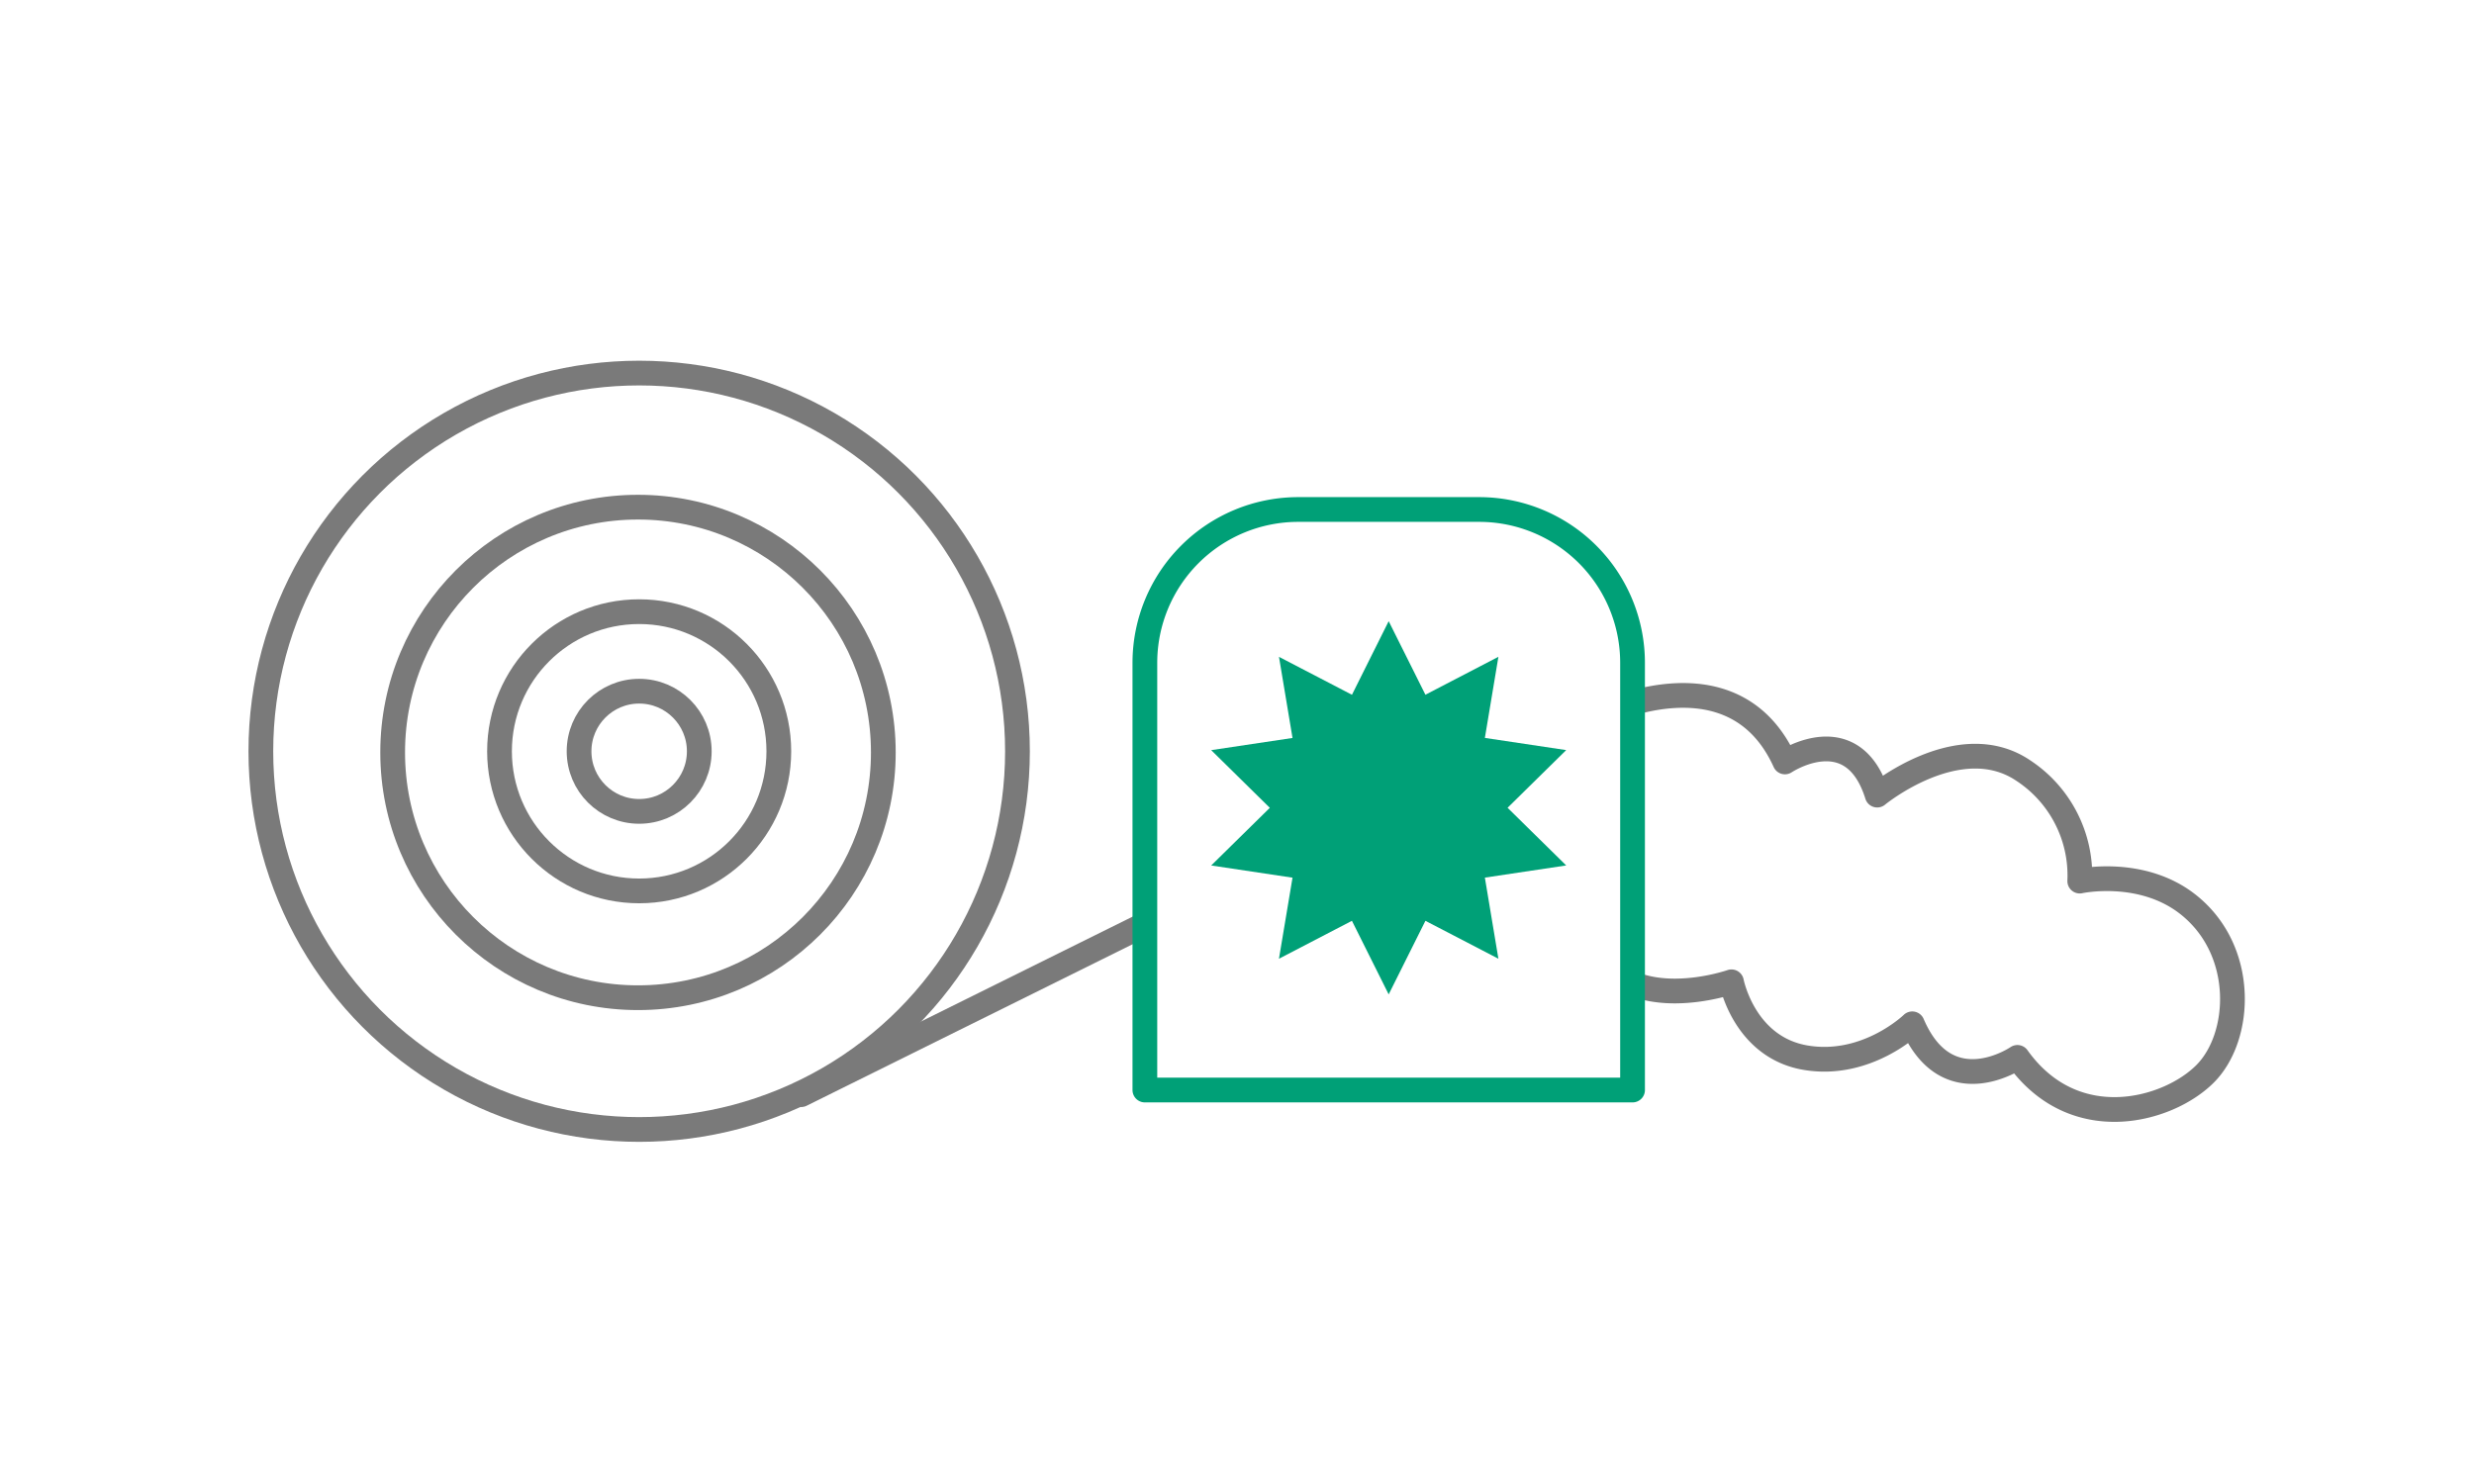 <svg xmlns="http://www.w3.org/2000/svg" width="200" height="120" viewBox="0 0 200 120"><g transform="translate(100 60)"><g transform="translate(-100 -60)"><rect width="200" height="120" fill="#fff"/><g transform="translate(21.087 30.167)"><path d="M257.009,114.231s11.11-5.8,15.374,3.611c0,0,5.479-3.66,7.459,2.682,0,0,6.615-5.445,11.774-2.008a10.143,10.143,0,0,1,4.6,8.961s4.978-1.083,8.746,1.88c4.716,3.71,4.383,10.71,1.383,13.71s-10.57,5.107-15.167-1.334c0,0-5.669,3.9-8.5-2.715,0,0-3.679,3.585-8.642,2.736s-5.975-6.132-5.975-6.132-8.388,2.944-11.221-2.89C255.255,129.464,257.009,114.231,257.009,114.231Z" transform="translate(-149.175 -86.397)" fill="#fff" stroke="#7a7a7a" stroke-linecap="round" stroke-linejoin="round" stroke-width="2"/><circle cx="30.583" cy="30.583" r="30.583" fill="#fff" stroke="#7a7a7a" stroke-linecap="round" stroke-linejoin="round" stroke-width="2"/><circle cx="4.859" cy="4.859" r="4.859" transform="translate(25.725 25.725)" fill="#fff" stroke="#7a7a7a" stroke-linecap="round" stroke-linejoin="round" stroke-width="2"/><line y1="24.035" x2="48.492" transform="translate(43.68 34.315)" fill="none" stroke="#7a7a7a" stroke-linecap="round" stroke-linejoin="round" stroke-width="2"/><circle cx="19.833" cy="19.833" r="19.833" transform="translate(10.656 10.844)" fill="none" stroke="#7a7a7a" stroke-linecap="round" stroke-linejoin="round" stroke-width="2"/><circle cx="11.29" cy="11.29" r="11.29" transform="translate(19.294 19.294)" fill="none" stroke="#7a7a7a" stroke-linecap="round" stroke-linejoin="round" stroke-width="2"/><path d="M12.4,0H27.025a12.4,12.4,0,0,1,12.4,12.4V46.943a0,0,0,0,1,0,0H0a0,0,0,0,1,0,0V12.4A12.4,12.4,0,0,1,12.4,0Z" transform="translate(71.465 11.032)" fill="#fff" stroke="#00a077" stroke-linecap="round" stroke-linejoin="round" stroke-width="2"/><path d="M210.174,100.458l2.97,5.949,5.9-3.067-1.094,6.558,6.575.986-4.74,4.663,4.74,4.663-6.575.986,1.094,6.558-5.9-3.067-2.97,5.949-2.97-5.949-5.9,3.067L202.4,121.2l-6.575-.986,4.74-4.663-4.74-4.663,6.575-.986-1.094-6.558,5.9,3.067Z" transform="translate(-118.999 -80.396)" fill="#00a077"/></g></g></g></svg>